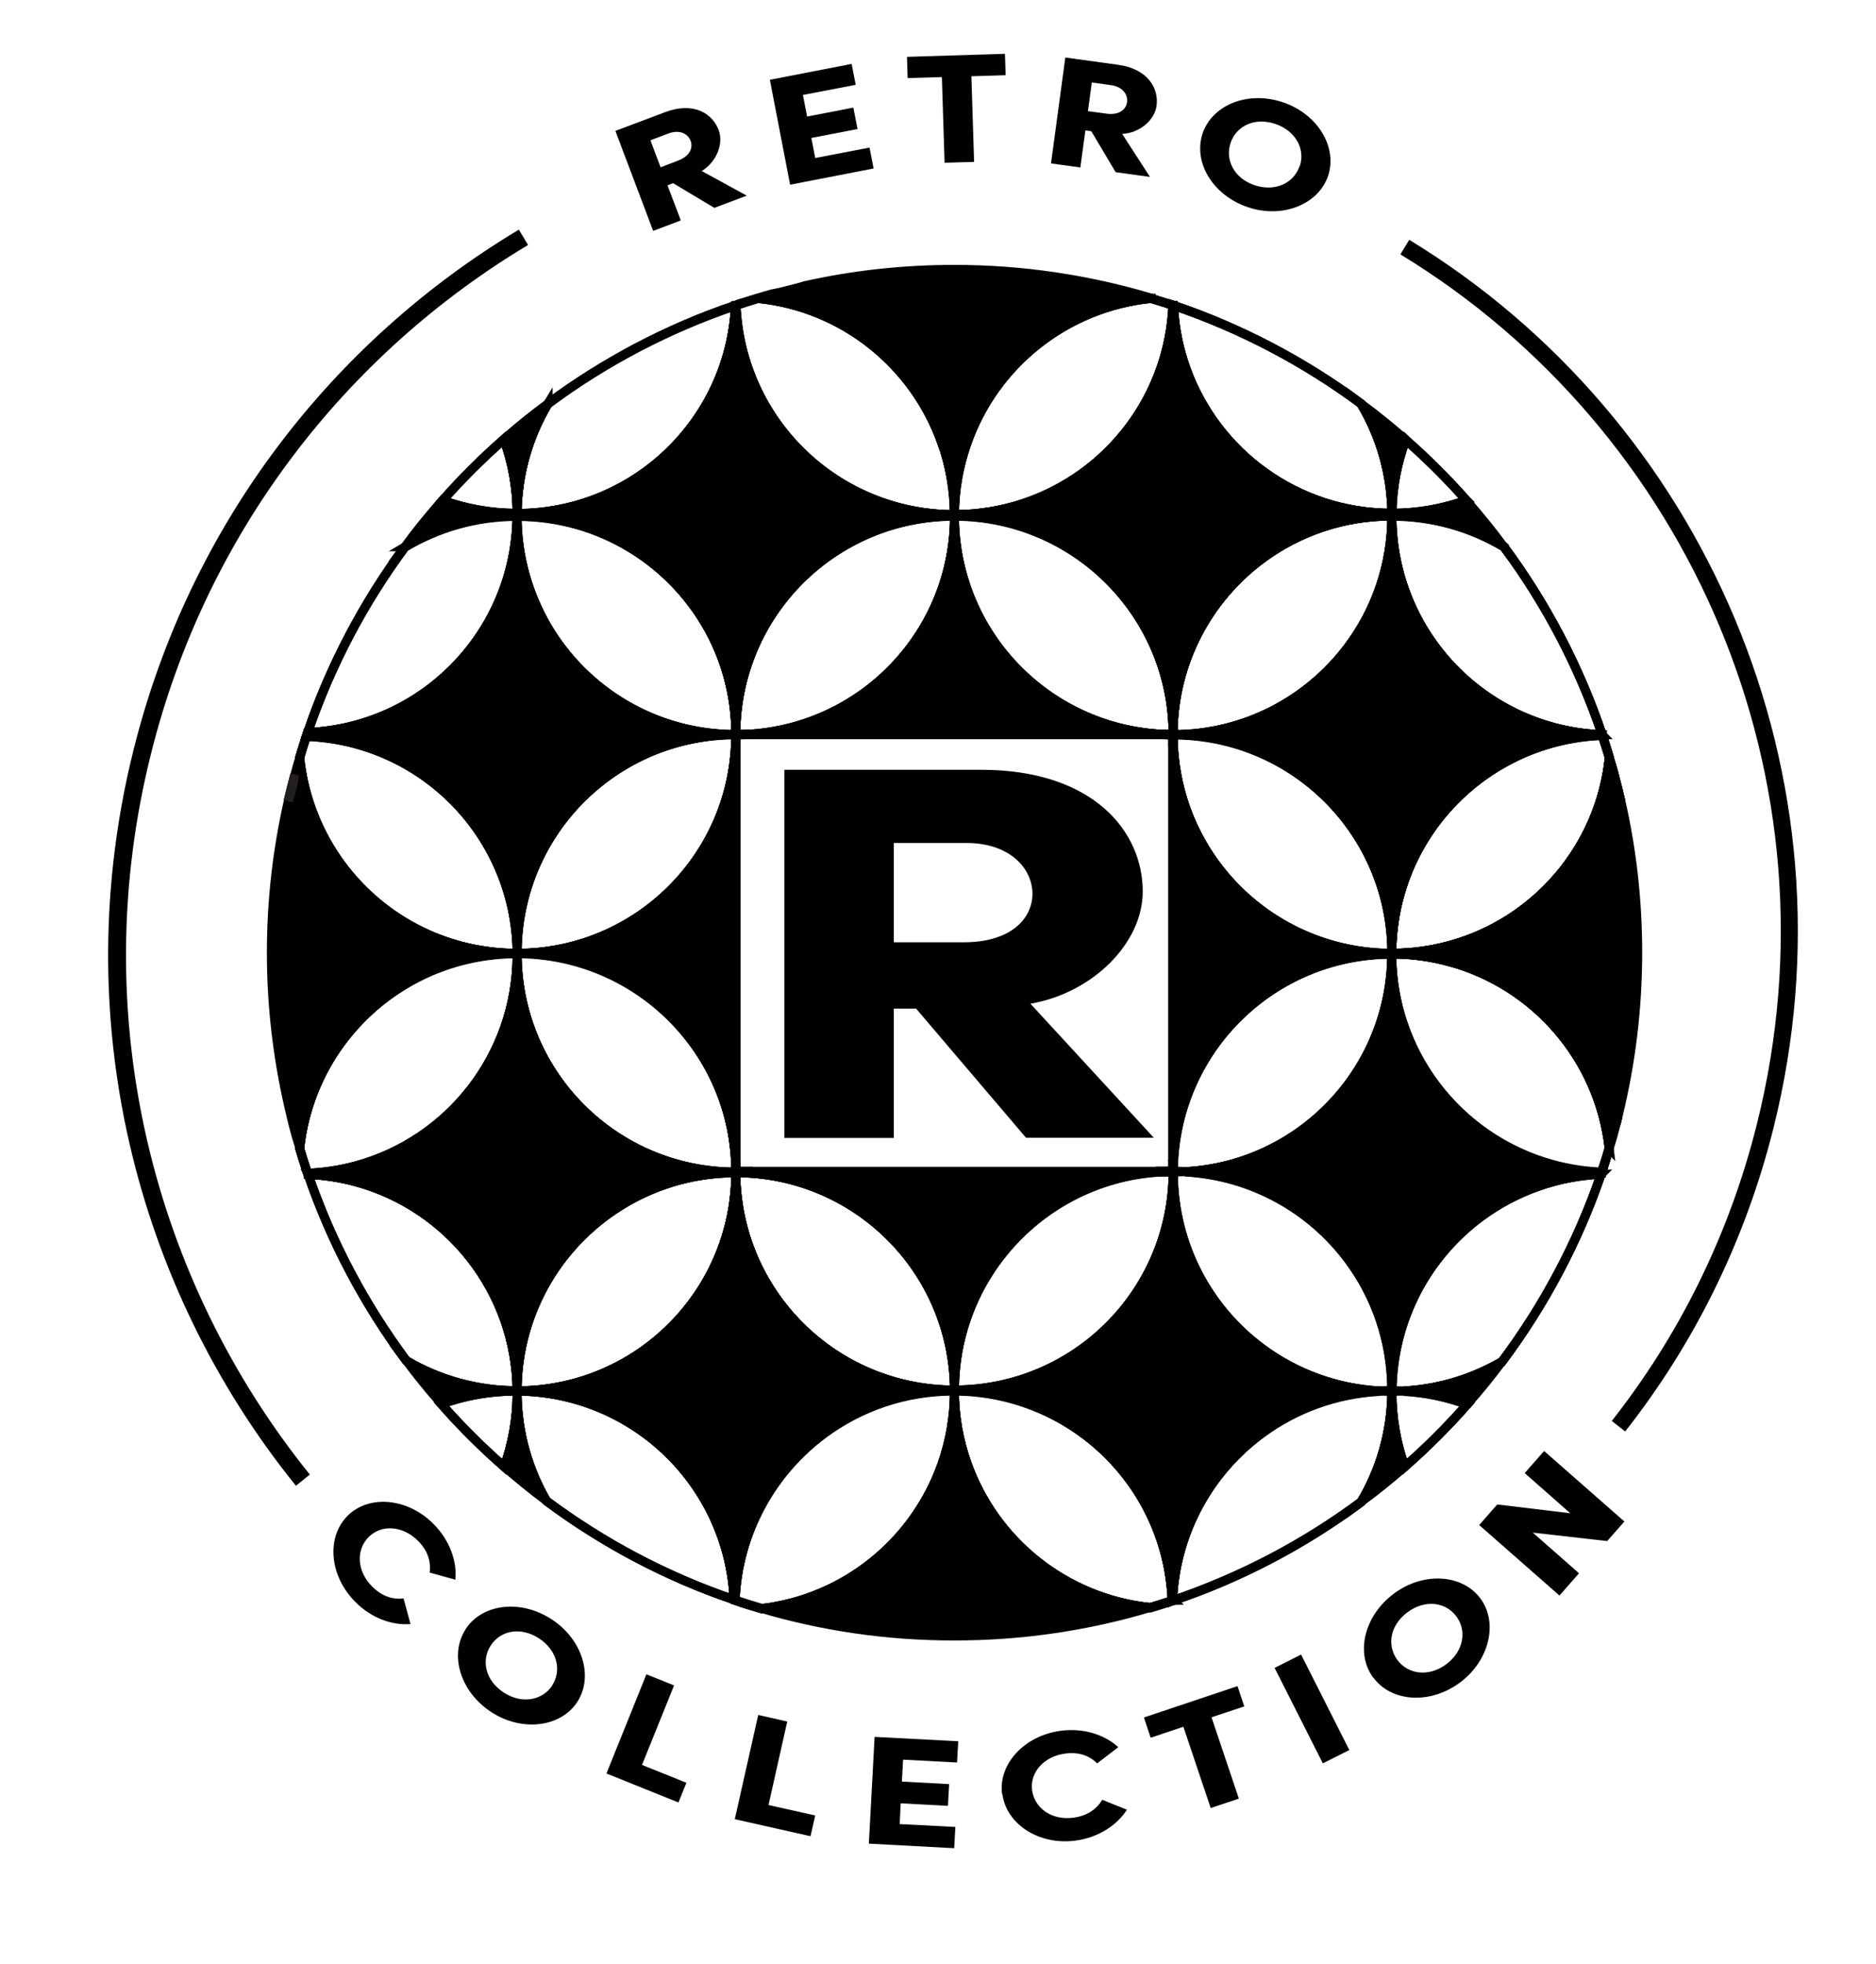 <?xml version="1.0" encoding="UTF-8"?>
<svg id="Layer_1" data-name="Layer 1" xmlns="http://www.w3.org/2000/svg" viewBox="0 0 111.24 116.43">
  <defs>
    <style>
      .cls-1 {
        stroke-width: 1.06px;
      }

      .cls-1, .cls-2, .cls-3, .cls-4, .cls-5 {
        stroke-miterlimit: 10;
      }

      .cls-1, .cls-2, .cls-3, .cls-5 {
        stroke: #010101;
      }

      .cls-1, .cls-3, .cls-4, .cls-5 {
        fill: none;
      }

      .cls-6, .cls-2 {
        fill: #010101;
      }

      .cls-2, .cls-4, .cls-5 {
        stroke-width: .53px;
      }

      .cls-3 {
        stroke-width: 1.01px;
      }

      .cls-4 {
        stroke: #231f20;
      }
    </style>
  </defs>
  <path class="cls-1" d="m17.96,87.76c-9.43-11.69-13.45-27.51-9.52-43.2,3.32-13.29,11.72-23.97,22.6-30.49"/>
  <g>
    <g>
      <path class="cls-5" d="m43.63,69.53c.04,7.13,5.83,12.89,12.97,12.89-.04-7.13-5.83-12.89-12.97-12.89Zm25.21-25.99h-24.49c-.24.01-.48.02-.72.02v25.9h25.92v-25.9c-.24,0-.47,0-.7-.02Zm0,0h-24.49c-.24.01-.48.02-.72.02v25.9h25.92v-25.9c-.24,0-.47,0-.7-.02Zm.7.02c-.24,0-.47,0-.7-.02h-24.49c-.24.01-.48.02-.72.02v25.9h25.92v-25.19c.01-.23.02-.47.02-.7h-.02Zm0,0v.7c.01-.23.02-.47.02-.7h-.02Zm0,0v.7c.01-.23.02-.47.02-.7h-.02Zm0,0v.7c.01-.23.02-.47.02-.7h-.02Zm0,0v.7c.01-.23.02-.47.02-.7h-.02Zm0,0v.7c.01-.23.02-.47.02-.7h-.02Zm0,0v.7c.01-.23.02-.47.02-.7h-.02Zm12.99,12.97v.04h0v-.04h0Zm-12.99-12.26c.01-.23.02-.47.02-.7h-.02v.7Zm16.41,12.76c-1.09-.3-2.24-.46-3.42-.46v.02c0,.05,0,.1,0,.15,0,.05,0,.1,0,.14,0,.05,0,.11,0,.16.14,4.09,2.18,7.71,5.27,9.98,2.02,1.49,4.48,2.41,7.16,2.52,0-.01,0-.02.01-.04.16-.46.31-.93.45-1.4-.59-5.34-4.41-9.7-9.47-11.08Zm9.06-13.4s0-.02-.01-.03c-4.55.17-8.51,2.69-10.69,6.38-.97,1.65-1.59,3.54-1.75,5.56,0,.05,0,.11-.01.16,0,.1-.01.21-.02.31,0,.04,0,.08,0,.12,0,.13,0,.25,0,.38v.03c1.18,0,2.33-.16,3.42-.46,5.08-1.39,8.92-5.78,9.47-11.15-.13-.44-.27-.87-.41-1.3Zm.69,2.28c.1.55.23,1.09.4,1.61-.12-.54-.26-1.08-.4-1.61Zm.13,20.72c.04-.16.08-.32.12-.49-.04.16-.09.32-.12.49Zm-26.29-23.06v.7c.01-.23.02-.47.02-.7h-.02Zm0,0v.7c.01-.23.02-.47.02-.7h-.02Zm0,0v.7c.01-.23.02-.47.02-.7h-.02Zm0,0v.7c.01-.23.02-.47.02-.7h-.02Zm0,0v.7c.01-.23.02-.47.02-.7h-.02Zm0,0c-.24,0-.47,0-.7-.02h-24.49c-.24.01-.48.02-.72.02v25.9h25.92v-25.19c.01-.23.02-.47.02-.7h-.02Zm0,0c-.24,0-.47,0-.7-.02h-24.49c-.24.01-.48.02-.72.02v25.9h25.92v-25.19c.01-.23.02-.47.02-.7h-.02Zm5.32-10.46c-3.21,2.36-5.3,6.16-5.3,10.46,4.23,0,7.99-2.03,10.36-5.17,1.64-2.17,2.61-4.87,2.61-7.8-2.87,0-5.52.93-7.67,2.51Zm-42.36-9.17h0c-1.15,1.91-1.81,4.14-1.84,6.52,6.95,0,12.62-5.47,12.95-12.33-4.02,1.36-7.77,3.34-11.11,5.82Zm-1.84,6.52s0,0,0,.01h0s0-.01,0-.01Zm-.78-4.4c-1.29,1.13-2.51,2.34-3.64,3.63,1.38.5,2.87.77,4.42.77,0-1.55-.28-3.03-.78-4.4Zm-12.79,21.44c.16-.5.29-1.02.39-1.55-.14.51-.27,1.03-.39,1.55Zm13.57,8.96c-.09-6.93-5.61-12.55-12.5-12.79-.14.42-.27.84-.4,1.27,0,0,0,0,0,0,.49,4.71,3.51,8.68,7.67,10.51,1.6.7,3.36,1.09,5.22,1.09,7.16,0,12.97-5.81,12.97-12.97-7.14,0-12.92,5.76-12.97,12.89Zm64.28,13.17c-2.65.11-5.1,1.02-7.11,2.5-3.18,2.34-5.26,6.1-5.3,10.34h0v-.03c0-2.92-.96-5.61-2.59-7.78-2.23-2.97-5.71-4.95-9.66-5.17,6.82-.37,12.23-6.01,12.25-12.91-7.14,0-12.93,5.77-12.97,12.89,0-.24,0-.47-.02-.7v-24.49c.01-.23.02-.47.02-.7,0-7.16-5.81-12.97-12.97-12.97,0,6.92,5.42,12.57,12.25,12.95h-24.49c6.83-.38,12.25-6.03,12.25-12.95-7.16,0-12.96,5.79-12.97,12.95,0-4.71-2.52-8.83-6.28-11.09-1.95-1.18-4.24-1.85-6.69-1.85s-4.7.67-6.65,1.83c0,0,0,0,0,0-2.46,3.32-4.42,7.03-5.77,11.01,6.87-.28,12.35-5.91,12.42-12.82,0,2.38.65,4.61,1.78,6.53,2.25,3.84,6.42,6.41,11.19,6.41v25.9c-.02-7.14-5.82-12.93-12.97-12.93-1.86,0-3.62.39-5.22,1.09-4.15,1.83-7.16,5.77-7.67,10.46h0c.15.5.31.99.47,1.48.99-.04,1.95-.19,2.87-.44,5.48-1.49,9.51-6.49,9.55-12.43.09,7.09,5.86,12.8,12.97,12.8.34,0,.67-.01,1.01-.04h23.91c.1,0,.2.01.3.02-.1,0-.19.01-.29.02-6.69.51-11.96,6.11-11.96,12.93,7.14,0,12.93-5.77,12.97-12.89,0,4.28,2.07,8.08,5.27,10.44,1.96,1.45,4.35,2.36,6.94,2.51-2.59.14-4.99,1.04-6.96,2.49-3.07,2.26-5.12,5.84-5.29,9.91.01,0,.02,0,.03.01,4.04-1.36,7.79-3.35,11.15-5.84,1.14-1.92,1.8-4.16,1.82-6.55h0s0,.05,0,.07c0,1.54.27,3.02.76,4.39,1.31-1.15,2.55-2.39,3.71-3.7-1.18-.44-2.44-.71-3.75-.78,2.11-.11,4.08-.73,5.8-1.74,2.5-3.35,4.5-7.09,5.88-11.12Zm-62.49,6.3c-1.13,1.92-1.78,4.15-1.79,6.54,2.45,0,4.73-.68,6.69-1.85,3.75-2.26,6.27-6.38,6.28-11.08-4.76,0-8.92,2.57-11.18,6.39Zm-1.79,6.55h0s0,0,0,0h-.08c-1.55,0-3.03.27-4.41.77,1.16,1.32,2.41,2.57,3.73,3.72.48-1.34.75-2.79.76-4.3.03,2.3.66,4.46,1.74,6.32,3.35,2.5,7.1,4.49,11.13,5.86-.31-6.86-5.95-12.34-12.87-12.38Zm0-.01s0,0,0,0h0s0,0,0,0Zm-9.54-12.39c-.91-.25-1.87-.4-2.85-.44,1.37,4,3.35,7.72,5.83,11.05,1.93,1.13,4.17,1.78,6.56,1.78-.05-5.92-4.08-10.9-9.54-12.39Zm47.14-52.38h0c-5.08.51-9.3,3.95-10.93,8.61-.46,1.32-.72,2.74-.73,4.21,5.66,0,10.47-3.62,12.24-8.67.41-1.18.66-2.44.72-3.74-.43-.14-.86-.28-1.3-.41Zm-11.66,12.83s0,.05,0,.08c0-.03,0-.05,0-.08h0Zm-.74-4.26c-1.64-4.64-5.85-8.06-10.92-8.57h0c-.43.13-.87.27-1.29.41.29,6.9,5.98,12.41,12.96,12.41,0-1.49-.27-2.92-.74-4.26Zm-10.05-8.82c.66-.11,1.3-.27,1.93-.48-.65.14-1.29.31-1.93.48Zm34.89,6.49c-3.35-2.48-7.09-4.45-11.11-5.82.06,1.29.31,2.53.72,3.69,1.78,5.03,6.58,8.64,12.23,8.64-.03-2.38-.7-4.61-1.84-6.51Zm8.49,8.5c-1.94-1.16-4.22-1.83-6.65-1.83v.02c0,6.99,5.54,12.7,12.47,12.96-1.36-4.04-3.33-7.79-5.82-11.14Zm-5.83-6.35c-.51,1.36-.8,2.83-.81,4.37,1.55,0,3.04-.27,4.42-.77-1.12-1.27-2.33-2.47-3.6-3.59Zm-.82,4.37h0c0,.05,0,.1,0,.15h0c0-.05,0-.1,0-.15h0Zm-12.97,13.12c0,7.16,5.81,12.97,12.97,12.97,0-7.16-5.81-12.97-12.97-12.97Zm-.72-.02h-24.49c-.24.01-.48.02-.72.02v25.9h25.92v-25.9c-.24,0-.47,0-.7-.02Zm-12.25,38.92h-.05c-2.87,0-5.52.93-7.67,2.51-3.07,2.26-5.12,5.84-5.29,9.91.52.18,1.05.34,1.59.5,4.97-.59,9.08-4,10.69-8.58.47-1.34.73-2.79.73-4.3,0,1.49.27,2.92.74,4.25,1.64,4.62,5.82,8.04,10.87,8.57.44-.13.87-.27,1.3-.41-.27-6.91-5.94-12.42-12.91-12.45Zm12.25-38.92h-24.49c-.24.01-.48.02-.72.02v25.9h25.92v-25.9c-.24,0-.47,0-.7-.02Z"/>
      <path class="cls-5" d="m82.53,56.52c-7.16,0-12.97-5.81-12.97-12.97,7.16,0,12.97,5.81,12.97,12.97Z"/>
      <path class="cls-5" d="m69.56,43.55c0,.24,0,.47-.02.7v-.7h.02Z"/>
      <path class="cls-5" d="m82.53,56.56c-.02,6.91-5.43,12.54-12.25,12.91h0c-.24.01-.48.02-.72.02s-.48,0-.72-.02h0c-.1,0-.2-.01-.3-.02h1v-.7c.01.23.02.47.02.7.04-7.13,5.83-12.89,12.97-12.89Z"/>
      <path class="cls-5" d="m43.63,43.55c0,7.16-5.81,12.97-12.97,12.97v-.08c.04-7.13,5.83-12.89,12.97-12.89Z"/>
      <path class="cls-5" d="m44.64,69.45c-.33.03-.67.04-1.01.04-7.11,0-12.88-5.71-12.97-12.8v-.08s0-.06,0-.09c7.15,0,12.95,5.78,12.97,12.93h1.01Z"/>
      <path class="cls-5" d="m56.6,30.59c0,6.92-5.42,12.57-12.25,12.95-.24.01-.48.02-.72.02v-.02c.01-7.15,5.81-12.95,12.97-12.95Z"/>
      <path class="cls-5" d="m69.56,43.55c0,.24,0,.47-.02.7v-.7h.02Z"/>
      <path class="cls-5" d="m69.56,43.55h-.02c-.24,0-.47,0-.7-.02-6.83-.38-12.25-6.03-12.25-12.95,7.16,0,12.97,5.81,12.97,12.97Z"/>
      <path class="cls-2" d="m82.53,30.59c-2.87,0-5.52.93-7.67,2.51-3.21,2.36-5.3,6.16-5.3,10.46,0-7.16-5.81-12.97-12.97-12.97,0-.03,0-.05,0-.08,5.66,0,10.47-3.62,12.24-8.67.41-1.18.66-2.44.72-3.74,0,0,.02,0,.03,0,.06,1.29.31,2.53.72,3.69,1.78,5.03,6.58,8.64,12.23,8.64,0,.05,0,.1,0,.15Z"/>
      <path class="cls-5" d="m69.55,18.1c-.06,1.31-.3,2.56-.72,3.74-1.77,5.05-6.58,8.67-12.24,8.67,0-1.48.26-2.89.73-4.21,1.63-4.66,5.85-8.1,10.93-8.61h0c.44.13.87.27,1.3.41Z"/>
      <path class="cls-5" d="m69.56,43.55h-.02c-.24,0-.47,0-.7-.02-6.83-.38-12.25-6.03-12.25-12.95,7.16,0,12.97,5.81,12.97,12.97Z"/>
      <path class="cls-5" d="m82.53,30.59c0,2.93-.97,5.63-2.61,7.8-2.37,3.14-6.13,5.17-10.36,5.17,0-4.29,2.09-8.1,5.3-10.46,2.15-1.58,4.8-2.51,7.67-2.51Z"/>
      <path class="cls-5" d="m82.53,30.43c-5.64,0-10.44-3.61-12.23-8.64-.41-1.16-.66-2.4-.72-3.69,4.02,1.36,7.76,3.34,11.11,5.82,1.15,1.91,1.81,4.13,1.84,6.51Z"/>
      <path class="cls-2" d="m56.6,30.59c-7.16,0-12.96,5.79-12.97,12.95,0-4.71-2.52-8.83-6.28-11.09-1.95-1.18-4.24-1.85-6.69-1.85,0-.04,0-.07,0-.11v-.04c6.95,0,12.62-5.47,12.95-12.33,0,0,.02,0,.03,0,.29,6.9,5.98,12.41,12.96,12.41,0,.03,0,.05,0,.08Z"/>
      <path class="cls-5" d="m43.61,18.11c-.33,6.87-6,12.33-12.95,12.33.03-2.38.69-4.61,1.84-6.52h0c3.35-2.48,7.09-4.46,11.11-5.82Z"/>
      <path class="cls-5" d="m56.6,30.59c0,6.92-5.42,12.57-12.25,12.95-.24.01-.48.02-.72.02-4.77,0-8.94-2.58-11.19-6.41-1.12-1.92-1.77-4.15-1.78-6.53v-.02c2.45,0,4.73.68,6.69,1.85,3.76,2.27,6.28,6.39,6.28,11.09.01-7.15,5.81-12.95,12.97-12.95Z"/>
      <path class="cls-5" d="m56.6,30.51c-6.98,0-12.66-5.51-12.96-12.41.43-.14.86-.28,1.29-.41h0c5.07.51,9.27,3.93,10.92,8.57.47,1.33.73,2.76.74,4.26Z"/>
      <path class="cls-2" d="m43.63,43.55c-7.14,0-12.92,5.76-12.97,12.89-.09-6.93-5.61-12.55-12.5-12.79.02-.07.05-.14.07-.22,6.87-.28,12.35-5.91,12.42-12.82,0,2.38.65,4.61,1.78,6.53,2.25,3.84,6.42,6.41,11.19,6.41Z"/>
      <path class="cls-5" d="m43.63,43.55c0,7.16-5.81,12.97-12.97,12.97-1.86,0-3.62-.39-5.22-1.09-4.16-1.83-7.18-5.8-7.67-10.51,0,0,0,0,0,0,.13-.43.26-.85.4-1.27,6.89.25,12.41,5.86,12.5,12.79.04-7.13,5.83-12.89,12.97-12.89Z"/>
      <path class="cls-5" d="m43.63,43.53v.02c-4.77,0-8.94-2.58-11.19-6.41-1.12-1.92-1.77-4.15-1.78-6.53-.07,6.92-5.56,12.54-12.42,12.82,1.36-3.99,3.32-7.7,5.77-11.01,0,0,0,0,0,0,1.94-1.16,4.22-1.83,6.65-1.83s4.73.68,6.69,1.85c3.76,2.27,6.28,6.39,6.28,11.09Z"/>
      <path class="cls-2" d="m43.63,69.49v.04c-4.76,0-8.92,2.57-11.18,6.39-1.13,1.92-1.78,4.15-1.79,6.54h0c-.05-5.92-4.08-10.9-9.54-12.39-.91-.25-1.87-.4-2.85-.44,0-.02-.01-.04-.02-.06.99-.04,1.95-.19,2.87-.44,5.48-1.49,9.51-6.49,9.55-12.43.09,7.09,5.86,12.8,12.97,12.8Z"/>
      <path class="cls-5" d="m30.66,82.46c-2.39,0-4.64-.65-6.56-1.78-2.48-3.33-4.46-7.05-5.83-11.05.98.04,1.94.19,2.85.44,5.46,1.49,9.49,6.47,9.54,12.39Z"/>
      <path class="cls-5" d="m43.63,69.53c-.01,4.7-2.53,8.81-6.28,11.08-1.95,1.18-4.24,1.85-6.69,1.85,0-2.39.66-4.62,1.79-6.54,2.26-3.82,6.42-6.39,11.18-6.39Z"/>
      <path class="cls-5" d="m43.63,69.45v.04c-7.11,0-12.88-5.71-12.97-12.8-.04,5.94-4.07,10.94-9.55,12.43-.92.25-1.88.4-2.87.44-.17-.49-.33-.98-.47-1.48h0c.51-4.69,3.52-8.64,7.67-10.47,1.6-.7,3.36-1.09,5.22-1.09,7.15,0,12.95,5.78,12.97,12.93Z"/>
      <path class="cls-2" d="m56.6,82.42v.03h-.05c-2.87,0-5.52.93-7.67,2.51-3.07,2.26-5.12,5.84-5.29,9.91-.02,0-.04-.01-.06-.02-.31-6.86-5.95-12.34-12.87-12.38h0c2.45-.01,4.73-.69,6.69-1.87,3.75-2.26,6.27-6.38,6.28-11.08.04,7.13,5.83,12.89,12.97,12.89Z"/>
      <path class="cls-5" d="m43.53,94.85c-4.04-1.37-7.78-3.37-11.13-5.86-1.08-1.86-1.71-4.02-1.74-6.32v-.08s0-.06,0-.09v-.02c6.93.04,12.57,5.52,12.87,12.38Z"/>
      <path class="cls-5" d="m43.63,69.53c-.01,4.7-2.53,8.81-6.28,11.08-1.95,1.18-4.24,1.85-6.69,1.85,0-2.39.66-4.62,1.79-6.54,2.26-3.82,6.42-6.39,11.18-6.39Z"/>
      <path class="cls-5" d="m43.63,69.53c7.14,0,12.93,5.77,12.97,12.89-7.14,0-12.93-5.77-12.97-12.89Z"/>
      <path class="cls-5" d="m56.6,82.45v.04c0,1.51-.26,2.95-.73,4.3-1.61,4.58-5.72,7.99-10.69,8.58-.53-.16-1.06-.32-1.59-.5.17-4.07,2.21-7.65,5.29-9.91,2.15-1.58,4.8-2.51,7.67-2.51h.05Z"/>
      <path class="cls-2" d="m81.78,82.47c-2.59.14-4.99,1.04-6.96,2.49-3.07,2.26-5.12,5.84-5.29,9.91.01,0,.02,0,.03.01-.02,0-.04.01-.06.02-.27-6.91-5.94-12.42-12.91-12.45v-.03c7.14,0,12.93-5.77,12.97-12.89,0,4.28,2.07,8.08,5.27,10.44,1.96,1.45,4.35,2.36,6.94,2.51Z"/>
      <path class="cls-5" d="m69.5,94.9c-.43.14-.86.28-1.3.41-5.04-.53-9.23-3.94-10.87-8.57-.47-1.33-.73-2.76-.74-4.25v-.04c6.97.03,12.64,5.54,12.91,12.45Z"/>
      <path class="cls-2" d="m83.3,86.96c-.83.73-1.69,1.42-2.58,2.08,1.14-1.92,1.8-4.16,1.82-6.55h0s0,.05,0,.07c0,1.54.27,3.02.76,4.39Z"/>
      <path class="cls-5" d="m82.53,82.42v.07c-.01,2.39-.67,4.63-1.82,6.55-3.35,2.49-7.11,4.47-11.15,5.84-.01,0-.02,0-.03-.01.17-4.07,2.21-7.65,5.29-9.91,1.97-1.45,4.36-2.35,6.96-2.49-2.59-.15-4.98-1.06-6.94-2.51-3.2-2.36-5.27-6.16-5.27-10.44-.04,7.13-5.83,12.89-12.97,12.89,0-6.82,5.27-12.41,11.96-12.93.1,0,.19-.01.29-.02h0c.23-.01.46-.02.7-.02h.02c.24,0,.48,0,.72.02h0c3.95.22,7.43,2.2,9.66,5.17,1.63,2.17,2.59,4.86,2.59,7.78Z"/>
      <path class="cls-2" d="m68.25,17.68c-5.08.51-9.3,3.95-10.93,8.61-.46,1.32-.72,2.74-.73,4.21h0c0-1.49-.27-2.92-.74-4.26-1.64-4.64-5.85-8.06-10.92-8.57.29-.09.57-.17.86-.25,0,0,0,0,0,0,.66-.11,1.3-.27,1.93-.48h0c2.85-.64,5.82-.97,8.87-.97,4.05,0,7.97.6,11.66,1.7Z"/>
      <path class="cls-5" d="m55.85,26.25c.47,1.33.73,2.76.74,4.26-6.98,0-12.66-5.51-12.96-12.41.43-.14.86-.28,1.29-.41h0c5.07.51,9.27,3.93,10.92,8.57Z"/>
      <path class="cls-5" d="m69.55,18.1c-.06,1.31-.3,2.56-.72,3.74-1.77,5.05-6.58,8.67-12.24,8.67,0-1.48.26-2.89.73-4.21,1.63-4.66,5.85-8.1,10.93-8.61h0c.44.13.87.27,1.3.41Z"/>
      <path class="cls-2" d="m83.35,26.07c-.51,1.36-.8,2.83-.81,4.37h0c-.03-2.38-.7-4.61-1.84-6.51.92.68,1.8,1.4,2.66,2.15Z"/>
      <path class="cls-5" d="m80.69,23.92c1.15,1.91,1.81,4.13,1.84,6.51-5.64,0-10.44-3.61-12.23-8.64-.41-1.16-.66-2.4-.72-3.69,4.02,1.36,7.76,3.34,11.11,5.82Z"/>
      <path class="cls-5" d="m86.95,29.66c-1.38.5-2.87.77-4.42.77.02-1.53.31-3,.81-4.37,1.27,1.12,2.48,2.32,3.6,3.59Z"/>
      <path class="cls-2" d="m32.5,23.92c-1.15,1.91-1.81,4.14-1.84,6.52h0c0-1.55-.28-3.03-.78-4.4.84-.74,1.72-1.45,2.62-2.11Z"/>
      <path class="cls-5" d="m29.88,26.04c.5,1.37.78,2.86.78,4.4-1.55,0-3.04-.27-4.42-.77,1.14-1.29,2.35-2.5,3.64-3.63Z"/>
      <path class="cls-5" d="m43.61,18.11c-.33,6.87-6,12.33-12.95,12.33.03-2.38.69-4.61,1.84-6.52h0c3.35-2.48,7.09-4.46,11.11-5.82Z"/>
      <path class="cls-2" d="m94.96,69.53s-.02.05-.03.08c-2.65.11-5.1,1.02-7.11,2.5-3.18,2.34-5.26,6.1-5.3,10.34h0v-.03c0-2.92-.96-5.61-2.59-7.78-2.23-2.97-5.71-4.95-9.66-5.17,6.82-.37,12.23-6.01,12.25-12.91h0v.02c0,.05,0,.1,0,.15,0,.05,0,.1,0,.14,0,.05,0,.11,0,.16.14,4.09,2.18,7.71,5.27,9.98,2.02,1.49,4.48,2.41,7.16,2.52Z"/>
      <path class="cls-5" d="m94.94,69.61c-1.38,4.03-3.38,7.78-5.88,11.12-1.72,1-3.7,1.62-5.8,1.74h0c-.24.01-.48.02-.72.02h0c-.25,0-.5,0-.75-.02h0c-2.59-.15-4.98-1.06-6.94-2.51-3.2-2.36-5.27-6.16-5.27-10.44v-.07c.04-7.13,5.83-12.89,12.97-12.89-.02,6.91-5.43,12.54-12.25,12.91,3.95.22,7.43,2.2,9.66,5.17,1.63,2.17,2.59,4.86,2.59,7.78v.03h0c.04-4.24,2.11-8,5.3-10.34,2.01-1.47,4.45-2.38,7.11-2.5Z"/>
      <path class="cls-5" d="m95.42,68.09c-.14.47-.29.94-.45,1.4,0,.01,0,.02-.01.04-2.67-.11-5.14-1.03-7.16-2.52-3.08-2.28-5.13-5.89-5.27-9.98,0-.05,0-.11,0-.16,0-.05,0-.1,0-.14,0-.05,0-.1,0-.15v-.02c1.18,0,2.33.16,3.42.46,5.06,1.38,8.88,5.74,9.47,11.08Z"/>
      <path class="cls-2" d="m95.01,43.58c-4.55.17-8.51,2.69-10.69,6.38-.97,1.65-1.59,3.54-1.75,5.56,0,.05,0,.11-.01.16,0,.1-.01.21-.02.31,0,.04,0,.08,0,.12,0,.13,0,.25,0,.38v.03h0c0-7.16-5.81-12.97-12.97-12.97,4.23,0,7.99-2.03,10.36-5.17,1.64-2.17,2.61-4.87,2.61-7.8h0v.02c0,6.99,5.54,12.7,12.47,12.96,0,0,0,.01,0,.02Z"/>
      <path class="cls-5" d="m69.56,43.55c7.16,0,12.97,5.81,12.97,12.97-7.16,0-12.97-5.81-12.97-12.97Z"/>
      <path class="cls-5" d="m82.53,30.59c0,2.93-.97,5.63-2.61,7.8-2.37,3.14-6.13,5.17-10.36,5.17,0-4.29,2.09-8.1,5.3-10.46,2.15-1.58,4.8-2.51,7.67-2.51Z"/>
      <path class="cls-5" d="m95,43.56c-6.93-.26-12.47-5.96-12.47-12.96v-.02c2.43,0,4.71.67,6.65,1.83,2.48,3.35,4.46,7.11,5.82,11.14Z"/>
      <path class="cls-5" d="m95.43,44.91c-.56,5.37-4.4,9.77-9.47,11.15-1.09.3-2.24.46-3.42.46v-.03c0-.13,0-.25,0-.38,0-.04,0-.08,0-.12,0-.1.01-.21.02-.31,0-.05,0-.11.01-.16.16-2.02.77-3.91,1.75-5.56,2.18-3.69,6.13-6.21,10.69-6.38,0,.01,0,.02.01.03.14.43.28.86.41,1.3Z"/>
      <path class="cls-5" d="m95.95,66.13c-.04.16-.08.32-.12.49.04-.16.08-.33.12-.49Z"/>
      <path class="cls-5" d="m96.11,47.51c-.17-.52-.3-1.06-.4-1.61.14.53.28,1.07.4,1.61Z"/>
      <path class="cls-2" d="m68.2,95.31c-3.68,1.1-7.57,1.69-11.61,1.69s-7.8-.57-11.42-1.63c4.97-.59,9.08-4,10.69-8.58.47-1.34.73-2.79.73-4.3,0,1.49.27,2.92.74,4.25,1.64,4.62,5.82,8.04,10.87,8.57Z"/>
      <path class="cls-5" d="m69.5,94.9c-.43.14-.86.28-1.3.41-5.04-.53-9.23-3.94-10.87-8.57-.47-1.33-.73-2.76-.74-4.25,0,1.51-.26,2.95-.73,4.3-1.61,4.58-5.72,7.99-10.69,8.58-.53-.16-1.06-.32-1.59-.5.17-4.07,2.21-7.65,5.29-9.91,2.15-1.58,4.8-2.51,7.67-2.51h.05c6.97.03,12.64,5.54,12.91,12.45Z"/>
      <path class="cls-5" d="m87,83.26c-1.16,1.31-2.39,2.55-3.71,3.7-.49-1.37-.76-2.85-.76-4.39,0-.03,0-.05,0-.07h0c-.01,2.39-.67,4.63-1.82,6.55-3.35,2.49-7.11,4.47-11.15,5.84-.01,0-.02,0-.03-.01.17-4.07,2.21-7.65,5.29-9.91,1.97-1.45,4.36-2.35,6.96-2.49h0c.24-.01.47-.02.71-.02h.05c.24,0,.47,0,.71.02h0c1.31.08,2.57.35,3.75.78Z"/>
      <path class="cls-2" d="m30.66,30.45v.02s0,.07,0,.11c-2.43,0-4.7.67-6.65,1.83.7-.95,1.45-1.87,2.23-2.75,1.38.5,2.87.77,4.42.77,0,0,0,0,0,.01Z"/>
      <path class="cls-5" d="m30.66,30.44c-1.55,0-3.04-.27-4.42-.77,1.14-1.29,2.35-2.5,3.64-3.63.5,1.37.78,2.86.78,4.4Z"/>
      <path class="cls-5" d="m24.01,32.42c1.94-1.16,4.22-1.83,6.65-1.83v.02c-.07,6.92-5.56,12.54-12.42,12.82,1.36-3.99,3.32-7.7,5.77-11.01,0,0,0,0,0,0Z"/>
      <path class="cls-2" d="m30.66,82.46s0,0,0,0h-.08c-1.55,0-3.03.27-4.41.77-.73-.83-1.42-1.68-2.08-2.56,1.93,1.13,4.17,1.78,6.56,1.78,0,0,0,0,0,0Z"/>
      <path class="cls-5" d="m30.66,82.46c-2.39,0-4.64-.65-6.56-1.78-2.48-3.33-4.46-7.05-5.83-11.05.98.04,1.94.19,2.85.44,5.46,1.49,9.49,6.47,9.54,12.39Z"/>
      <path class="cls-5" d="m30.66,82.58v.08c0,1.51-.28,2.96-.76,4.3-1.32-1.16-2.57-2.4-3.73-3.72,1.38-.5,2.86-.77,4.41-.77h.08s0,.01,0,.02h0s0,.06,0,.09Z"/>
      <path class="cls-2" d="m30.66,56.52c-1.86,0-3.62.39-5.22,1.09-4.15,1.83-7.16,5.77-7.67,10.46-.15-.49-.29-.99-.42-1.5,0,0,0,0,0,0-.03-.13-.06-.25-.09-.38,0,0,0,0,0-.01-.76-3.11-1.17-6.35-1.17-9.7,0-3.1.35-6.11,1.01-9.01,0,0,0,0,0,0,.16-.5.29-1.02.39-1.55h0s0,0,0,0c.09-.34.18-.67.28-1,.49,4.71,3.51,8.68,7.67,10.51,1.6.7,3.36,1.09,5.22,1.09Z"/>
      <path class="cls-4" d="m17.09,47.48c.12-.52.25-1.04.39-1.55-.1.53-.22,1.05-.39,1.55Z"/>
      <path class="cls-5" d="m30.66,56.44v.08c-1.86,0-3.62-.39-5.22-1.09-4.16-1.83-7.18-5.8-7.67-10.51,0,0,0,0,0,0,.13-.43.26-.85.4-1.27,6.89.25,12.41,5.86,12.5,12.79Z"/>
      <path class="cls-5" d="m30.66,56.61v.08c-.04,5.94-4.07,10.94-9.55,12.43-.92.25-1.88.4-2.87.44-.17-.49-.33-.98-.47-1.48h0c.51-4.69,3.52-8.64,7.67-10.47,1.6-.7,3.36-1.09,5.22-1.09,0,.03,0,.06,0,.09Z"/>
      <path class="cls-2" d="m89.06,80.73c-.65.87-1.33,1.71-2.05,2.52-1.18-.44-2.44-.71-3.75-.78,2.11-.11,4.08-.73,5.8-1.74Z"/>
      <path class="cls-5" d="m89.06,80.73c-1.72,1-3.7,1.62-5.8,1.74,1.31.08,2.57.35,3.75.78-1.16,1.31-2.39,2.55-3.71,3.7-.49-1.37-.76-2.85-.76-4.39,0-.03,0-.05,0-.07,0-.01,0-.03,0-.04.04-4.24,2.11-8,5.3-10.34,2.01-1.47,4.45-2.38,7.11-2.5-1.38,4.03-3.38,7.78-5.88,11.12Z"/>
      <path class="cls-5" d="m95.02,43.61c.14.43.28.86.41,1.3-.56,5.37-4.4,9.77-9.47,11.15-1.09.3-2.24.46-3.42.46v-.03c0-.13,0-.25,0-.38,0-.04,0-.08,0-.12,0-.1.01-.21.02-.31,0-.05,0-.11.01-.16.16-2.02.77-3.91,1.75-5.56,2.18-3.69,6.13-6.21,10.69-6.38,0,.01,0,.02.01.03Z"/>
      <path class="cls-5" d="m95.42,68.09c-.14.47-.29.94-.45,1.4-6.75-.27-12.18-5.71-12.43-12.46,0-.05,0-.11,0-.16,0-.05,0-.1,0-.14,0-.05,0-.1,0-.15v-.02c1.18,0,2.33.16,3.42.46,5.06,1.38,8.88,5.74,9.47,11.08Z"/>
      <path class="cls-5" d="m96.11,47.51c-.17-.52-.3-1.06-.4-1.61.14.53.28,1.07.4,1.61Z"/>
      <path class="cls-5" d="m95.83,66.61c.04-.16.08-.33.12-.49-.04.16-.08.32-.12.49Z"/>
      <path class="cls-2" d="m97.11,56.49c0,3.32-.4,6.54-1.15,9.62,0,0,0,0,0,.01-.04.16-.09.32-.12.49h0c-.13.5-.26.99-.41,1.48-.59-5.34-4.41-9.7-9.47-11.08-1.09-.3-2.24-.46-3.42-.46v-.04c1.18,0,2.33-.16,3.42-.46,5.08-1.39,8.92-5.78,9.47-11.15.1.32.19.65.28.98.1.55.23,1.09.4,1.61.66,2.89,1,5.9,1,8.99Z"/>
      <path class="cls-5" d="m95.42,68.09c-.14.47-.29.94-.45,1.4,0,.01,0,.02-.01.04-2.67-.11-5.14-1.03-7.16-2.52-3.08-2.28-5.13-5.89-5.27-9.98,0-.05,0-.11,0-.16,0-.05,0-.1,0-.14,0-.05,0-.1,0-.15v-.02c1.18,0,2.33.16,3.42.46,5.06,1.38,8.88,5.74,9.47,11.08Z"/>
      <path class="cls-5" d="m95.02,43.61c.14.43.28.86.41,1.3-.56,5.37-4.4,9.77-9.47,11.15-1.09.3-2.24.46-3.42.46v-.03c0-.13,0-.25,0-.38,0-.04,0-.08,0-.12,0-.1.01-.21.02-.31,0-.05,0-.11.01-.16.52-6.51,5.86-11.67,12.44-11.91Z"/>
      <path class="cls-5" d="m96.11,47.51c-.17-.52-.3-1.06-.4-1.61.14.53.28,1.07.4,1.61Z"/>
      <path class="cls-5" d="m95.83,66.61c.04-.16.08-.33.12-.49-.04.16-.08.32-.12.49Z"/>
      <path class="cls-2" d="m89.18,32.42c-1.94-1.16-4.22-1.83-6.65-1.83,0-.05,0-.1,0-.15,1.55,0,3.04-.27,4.42-.77.78.89,1.53,1.81,2.23,2.76Z"/>
      <path class="cls-5" d="m86.95,29.66c-1.38.5-2.87.77-4.42.77.02-1.53.31-3,.81-4.37,1.27,1.12,2.48,2.32,3.6,3.59Z"/>
      <path class="cls-5" d="m95,43.56c-6.93-.26-12.47-5.96-12.47-12.96v-.02c2.43,0,4.71.67,6.65,1.83,2.48,3.35,4.46,7.11,5.82,11.14Z"/>
      <path class="cls-4" d="m17.48,45.93c-.1.53-.22,1.05-.39,1.55.12-.52.25-1.04.39-1.55Z"/>
      <path class="cls-5" d="m56.6,82.42c-7.14,0-12.93-5.77-12.97-12.89,7.14,0,12.93,5.77,12.97,12.89Z"/>
      <path class="cls-5" d="m44.64,69.45c-.33.03-.67.04-1.01.04v-.04h1.01Z"/>
      <path class="cls-5" d="m69.56,69.45v.07c-.04,7.13-5.83,12.89-12.97,12.89,0-6.82,5.27-12.41,11.96-12.93.1,0,.19-.01.29-.02-.1,0-.2-.01-.3-.02h1v-.7c.01.23.02.47.02.7Z"/>
      <path class="cls-2" d="m68.84,43.53h-24.49c6.83-.38,12.25-6.03,12.25-12.95,0,6.92,5.42,12.57,12.25,12.95Z"/>
      <path class="cls-2" d="m68.84,69.47c-.1,0-.19.01-.29.02-6.69.51-11.96,6.11-11.96,12.93-.04-7.13-5.83-12.89-12.97-12.89v-.04c.34,0,.67-.01,1.01-.04h23.91c.1,0,.2.01.3.02Z"/>
      <path class="cls-2" d="m82.53,56.52v.04c-7.14,0-12.93,5.77-12.97,12.89,0-.24,0-.47-.02-.7v-24.49c.01-.23.02-.47.02-.7,0,7.16,5.81,12.97,12.97,12.97Z"/>
      <path class="cls-2" d="m43.63,43.55v25.9c-.02-7.14-5.82-12.93-12.97-12.93,7.16,0,12.97-5.81,12.97-12.97Z"/>
      <path class="cls-5" d="m44.64,69.45c-.33.03-.67.04-1.01.04v-.04h1.01Z"/>
      <path class="cls-5" d="m69.56,69.45v.04h-1.01c.1,0,.19-.01.29-.02-.1,0-.2-.01-.3-.02h1v-.7c.01.23.02.47.02.7Z"/>
      <path class="cls-5" d="m69.56,43.55c0,.24,0,.47-.02.7v-.7h.02Z"/>
      <path class="cls-5" d="m69.54,43.55v25.9h-25.92v-25.9c.24,0,.48,0,.72-.02h24.49c.23.01.47.02.7.02Z"/>
      <path class="cls-5" d="m44.35,43.53c-.24.01-.48.02-.72.02v-.02h.72Z"/>
      <path class="cls-5" d="m69.55,43.53v.02c-.24,0-.47,0-.7-.02h.7Z"/>
      <path class="cls-2" d="m32.4,88.98c-.86-.64-1.69-1.32-2.5-2.02.48-1.34.75-2.79.76-4.3.03,2.3.66,4.46,1.74,6.32Z"/>
      <path class="cls-5" d="m43.53,94.85c-4.04-1.37-7.78-3.37-11.13-5.86-1.08-1.86-1.71-4.02-1.74-6.32,0,1.51-.28,2.96-.76,4.3-1.32-1.16-2.57-2.4-3.73-3.72,1.38-.5,2.86-.77,4.41-.77h.08c6.93.04,12.57,5.52,12.87,12.38Z"/>
      <path class="cls-6" d="m60.85,67.47l-6.53-7.67h-1.32v7.67h-6.49v-21.83h11.66c6.61,0,9.59,3.61,9.59,7.22,0,3.07-2.98,6.02-6.66,6.65l7.32,7.95h-7.57Zm-7.85-17.49v5.89h4.13c2.85,0,4.09-1.43,4.09-2.88s-1.28-3.01-3.93-3.01h-4.3Z"/>
    </g>
    <g>
      <path class="cls-6" d="m42.35,12.32l-2.44-1.46-.33.13.79,2.08-1.64.62-2.24-5.93,2.95-1.11c1.67-.63,2.79.06,3.17,1.05.32.83-.14,1.92-1,2.44l2.67,1.46-1.91.72Zm-3.78-4l.6,1.6,1.04-.4c.72-.27.89-.78.74-1.17-.15-.4-.63-.69-1.3-.44l-1.09.41Z"/>
      <path class="cls-6" d="m48.33,9.37l3.23-.62.24,1.24-4.95.96-1.2-6.22,4.85-.94.24,1.24-3.13.6.25,1.28,2.74-.53.25,1.27-2.74.53.23,1.19Z"/>
      <path class="cls-6" d="m59.59,3.2l.04,1.26-2.03.06.16,5.08-1.75.05-.16-5.08-2.03.06-.04-1.26,5.82-.18Z"/>
      <path class="cls-6" d="m66.16,10.22l-1.45-2.44-.35-.05-.3,2.2-1.74-.24.85-6.28,3.12.43c1.77.24,2.43,1.39,2.29,2.43-.12.88-1.03,1.62-2.04,1.67l1.65,2.55-2.03-.28Zm-1.42-5.32l-.23,1.69,1.11.15c.76.1,1.15-.26,1.21-.68s-.23-.91-.94-1.01l-1.15-.16Z"/>
      <path class="cls-6" d="m71.31,7.91c.58-1.7,2.69-2.55,4.78-1.84,2.05.7,3.23,2.66,2.66,4.36-.58,1.7-2.72,2.55-4.77,1.85-2.08-.71-3.24-2.67-2.67-4.37Zm5.76,1.95c.34-1-.22-2.09-1.44-2.51-1.23-.42-2.32.12-2.66,1.12s.2,2.1,1.42,2.51c1.22.41,2.33-.12,2.67-1.13Z"/>
    </g>
    <g>
      <path class="cls-6" d="m20.62,89.86c1.27-1.25,3.56-1.05,5.09.5.96.97,1.4,2.21,1.29,3.3l-1.52-.42c.08-.65-.11-1.29-.68-1.87-.92-.93-2.18-.99-2.93-.25-.75.74-.74,2,.19,2.94.58.58,1.22.79,1.87.71l.41,1.52c-1.1.09-2.34-.36-3.29-1.33-1.53-1.55-1.71-3.84-.42-5.11Z"/>
      <path class="cls-6" d="m27.61,96.59c.98-1.5,3.25-1.79,5.1-.58,1.83,1.19,2.5,3.39,1.52,4.9-.98,1.5-3.27,1.79-5.1.6-1.85-1.21-2.5-3.41-1.52-4.91Zm5.13,3.34c.58-.89.3-2.09-.78-2.79-1.09-.71-2.28-.47-2.86.42-.58.89-.32,2.08.77,2.79,1.08.71,2.3.46,2.88-.42Z"/>
      <path class="cls-6" d="m38.06,104.64l2.64,1.06-.47,1.17-4.27-1.72,2.37-5.88,1.64.66-1.9,4.71Z"/>
      <path class="cls-6" d="m45.57,107.02l2.77.62-.28,1.23-4.49-1.01,1.39-6.18,1.72.39-1.11,4.95Z"/>
      <path class="cls-6" d="m53.35,108.15l3.3.17-.07,1.26-5.06-.27.34-6.33,4.96.26-.07,1.26-3.2-.17-.07,1.3,2.8.15-.07,1.29-2.8-.15-.06,1.21Z"/>
      <path class="cls-6" d="m59.42,106.38c-.24-1.77,1.3-3.47,3.47-3.76,1.35-.18,2.6.22,3.42.97l-1.25.96c-.47-.46-1.1-.69-1.9-.58-1.29.17-2.1,1.14-1.96,2.18.14,1.04,1.15,1.8,2.46,1.62.81-.11,1.36-.5,1.7-1.06l1.46.59c-.59.93-1.7,1.65-3.04,1.83-2.16.29-4.1-.96-4.34-2.75Z"/>
      <path class="cls-6" d="m73.38,99.97l.4,1.2-1.94.65,1.62,4.82-1.67.56-1.62-4.82-1.94.65-.4-1.2,5.55-1.86Z"/>
      <path class="cls-6" d="m78.44,104.55l-2.86-5.66,1.57-.79,2.86,5.66-1.57.79Z"/>
      <path class="cls-6" d="m81.43,99.47c-1.07-1.44-.55-3.67,1.23-4.99,1.75-1.3,4.05-1.15,5.12.29,1.07,1.44.54,3.69-1.21,4.99-1.78,1.32-4.07,1.15-5.13-.29Zm4.92-3.64c-.63-.85-1.85-1.01-2.89-.24-1.05.78-1.23,1.98-.6,2.83.63.85,1.84,1.03,2.89.26,1.04-.77,1.24-1.99.61-2.84Z"/>
      <path class="cls-6" d="m90.4,87.35l1.16-1.32,4.76,4.18-1.02,1.16-4.41-.5,2.74,2.41-1.16,1.32-4.76-4.18,1.07-1.22,4.33.52-2.7-2.38Z"/>
    </g>
    <path class="cls-3" d="m83.3,14.65c17.3,10.53,26.54,31.44,21.37,52.11-1.67,6.69-4.69,12.7-8.7,17.8"/>
  </g>
</svg>